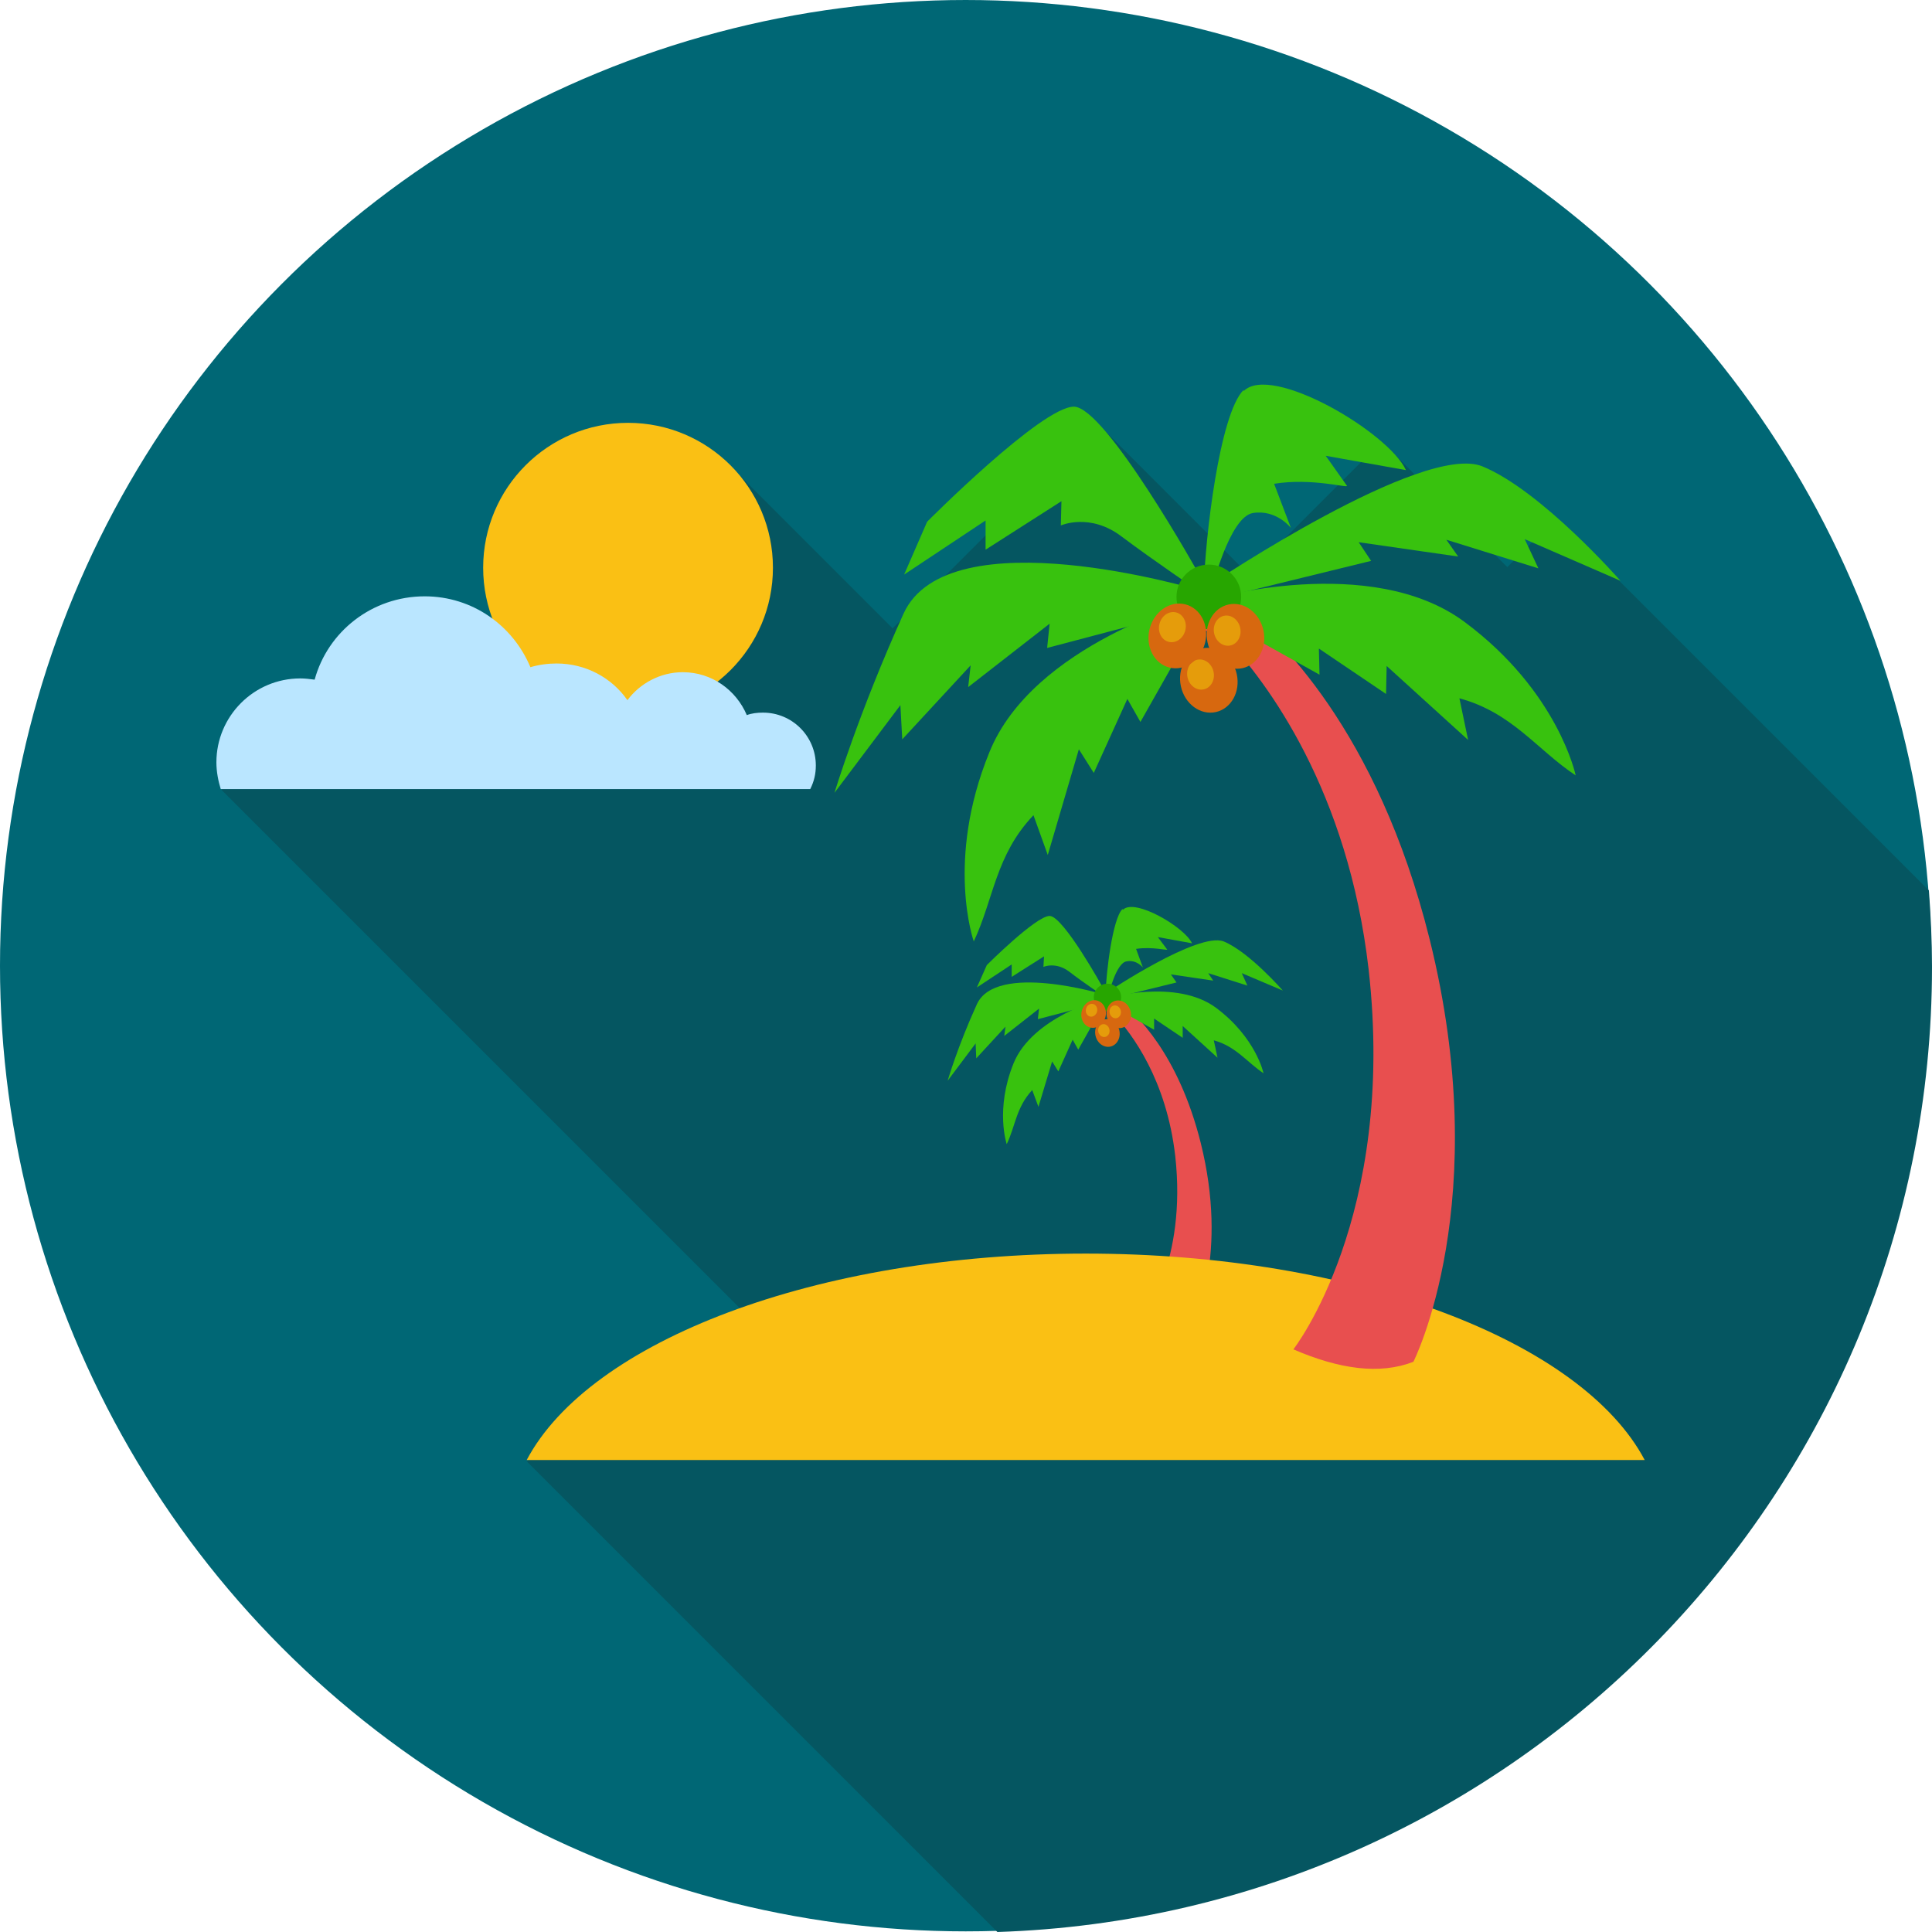 <?xml version="1.0" encoding="iso-8859-1"?>
<!-- Uploaded to: SVG Repo, www.svgrepo.com, Generator: SVG Repo Mixer Tools -->
<svg height="800px" width="800px" version="1.1" id="Layer_1" xmlns="http://www.w3.org/2000/svg" xmlns:xlink="http://www.w3.org/1999/xlink" 
	 viewBox="0 0 512 512" xml:space="preserve">
<circle style="fill:#006775;" cx="255.915" cy="255.916" r="255.915"/>
<path style="fill:#055661;" d="M236.472,166.437l-40.044-40.044L58.665,209.283l141.553,141.553l-60.642,36.418l124.745,124.745
	C401.756,507.551,512,394.834,512,256.247c0-6.921-0.329-13.678-0.824-20.269l-98.709-98.709l-13.018,13.018L366.161,117
	l-35.265,35.265l-40.044-40.044l-54.38,54.38V166.437z"/>
<path style="fill:#E84F4F;" d="M294.313,267.948c0.329,0.329,0.494,0.494,0.824,0.824c4.944,5.273,14.007,17.467,16.314,37.571
	c3.131,28.015-8.57,43.01-8.57,43.01c5.273,2.307,9.723,2.801,13.513,1.319c0,0,9.228-18.126,1.813-47.789
	c-5.932-23.73-17.303-34.441-21.752-37.737c0-0.165,0-0.165,0-0.329c0-1.813-1.484-3.131-3.131-3.131
	c-1.813,0-3.131,1.483-3.131,3.131c0,1.813,1.483,3.131,3.131,3.131c0.329,0,0.659,0,0.988-0.165v0.164H294.313z"/>
<g>
	<path style="fill:#38C20E;" d="M292.335,263.498c0,0-28.344-8.57-33.452,2.637c-5.108,11.206-7.745,20.269-7.745,20.269
		l7.415-9.887l0.165,3.955l7.745-8.404l-0.329,2.472l9.228-7.251l-0.329,2.801l17.632-4.614L292.335,263.498z"/>
	<path style="fill:#38C20E;" d="M293.654,262.839c0,0,23.895-15.985,30.651-13.347c6.757,2.801,15.655,13.018,15.655,13.018
		l-10.876-4.614l1.483,3.295l-10.381-3.295l1.319,1.978l-11.206-1.648l1.483,2.142l-17.467,4.285l-0.494-1.813L293.654,262.839
		L293.654,262.839z"/>
	<path style="fill:#38C20E;" d="M293.489,264.487c0,0,18.292-5.273,28.838,2.637c10.546,7.91,12.524,17.303,12.524,17.303
		c-4.449-2.966-7.251-7.086-13.183-8.734l0.988,4.614l-9.228-8.404v3.131l-7.58-5.108v2.966l-9.064-5.108
		c0,0-4.944-1.813-3.295-3.46V264.487z"/>
	<path style="fill:#38C20E;" d="M292.006,264.652c0,0-18.457,4.944-23.4,17.138c-4.944,12.194-1.813,21.423-1.813,21.423
		c2.307-4.779,2.472-9.723,6.757-14.337l1.648,4.449l3.625-12.03l1.648,2.637l3.791-8.404l1.483,2.637l5.108-9.064
		c0,0,3.295-4.12,1.154-4.614L292.006,264.652L292.006,264.652z"/>
	<path style="fill:#38C20E;" d="M292.335,261.85c0,0-10.546-19.116-14.172-19.116s-16.644,13.018-16.644,13.018l-2.637,5.932
		l9.228-6.098v3.295l8.57-5.438l-0.165,2.801c0,0,3.295-1.483,6.921,1.319c3.625,2.801,8.569,6.098,8.569,6.098l1.153-0.824
		l-1.153-0.988h0.331V261.85z"/>
	<path style="fill:#38C20E;" d="M297.445,240.922c-2.637,2.637-4.285,16.809-4.449,22.246c0,1.648,0.824,0.329,0.824,0.329
		s1.978-8.404,4.779-8.734c2.637-0.494,4.285,1.648,4.285,1.648l-1.813-4.944c4.285-0.659,8.404,0.494,8.239,0.165l-2.472-3.295
		l9.064,1.648c-1.978-4.285-15.16-12.03-18.292-8.899L297.445,240.922z"/>
</g>
<circle style="fill:#27A600;" cx="293.491" cy="264.319" r="3.625"/>
<ellipse transform="matrix(-0.977 0.212 -0.212 -0.977 638.149 478.943)" style="fill:#D7680F;" cx="293.4" cy="273.681" rx="3.232" ry="3.684"/>
<ellipse transform="matrix(-0.977 0.212 -0.212 -0.977 636.141 477.871)" style="fill:#E59C0B;" cx="292.453" cy="273.037" rx="1.505" ry="1.714"/>
<ellipse transform="matrix(-0.977 0.212 -0.212 -0.977 643.04 468.495)" style="fill:#D7680F;" cx="296.405" cy="268.719" rx="3.232" ry="3.684"/>
<ellipse transform="matrix(-0.977 0.212 -0.212 -0.977 641.052 467.416)" style="fill:#E59C0B;" cx="295.469" cy="268.073" rx="1.505" ry="1.714"/>
<ellipse transform="matrix(-0.97 -0.243 0.243 -0.97 505.717 599.771)" style="fill:#D7680F;" cx="289.88" cy="268.67" rx="3.232" ry="3.684"/>
<ellipse transform="matrix(-0.97 -0.243 0.243 -0.97 504.868 597.671)" style="fill:#E59C0B;" cx="289.325" cy="267.672" rx="1.505" ry="1.714"/>
<path style="fill:#FAC014;" d="M287.722,332.215c71.518,0,131.501,23.236,148.145,54.71h-296.29
	C156.22,355.451,216.203,332.215,287.722,332.215z"/>
<path style="fill:#E84F4F;" d="M322.492,166.767c0.659,0.659,1.154,1.319,1.978,1.978c11.535,12.194,32.794,40.868,38.231,88.162
	c7.415,65.751-19.939,100.686-19.939,100.686c12.194,5.273,22.905,6.757,31.804,3.295c0,0,21.587-42.516,4.285-112.056
	c-13.843-55.534-40.703-80.746-50.92-88.491c0-0.165,0-0.494,0-0.659c0-4.12-3.295-7.58-7.58-7.58c-4.12,0-7.58,3.295-7.58,7.58
	c0,4.12,3.295,7.58,7.58,7.58c0.824,0,1.484-0.165,2.142-0.329V166.767z"/>
<g>
	<path style="fill:#38C20E;" d="M317.713,156.385c0,0-66.41-19.939-78.275,6.262c-11.865,26.201-18.292,47.46-18.292,47.46
		l17.467-23.236l0.494,9.064l18.126-19.61l-0.659,5.767l21.587-16.809l-0.659,6.427l41.197-10.876L317.713,156.385z"/>
	<path style="fill:#38C20E;" d="M321.009,154.737c0,0,56.028-37.571,71.848-31.145c15.654,6.427,36.583,30.321,36.583,30.321
		l-25.377-11.041l3.625,7.745l-24.389-7.58l3.131,4.449l-26.366-3.791l3.295,4.944l-41.033,10.052l-1.153-4.12L321.009,154.737z"/>
	<path style="fill:#38C20E;" d="M320.35,158.857c0,0,42.846-12.524,67.728,5.932s29.497,40.703,29.497,40.703
		c-10.217-6.757-16.809-16.644-30.816-20.433l2.307,11.041l-21.587-19.61l-0.165,7.415l-17.797-12.03l0.165,6.921l-21.258-11.865
		c0,0-11.7-4.449-7.91-7.91L320.35,158.857z"/>
	<path style="fill:#38C20E;" d="M316.89,159.187c0,0-43.175,11.535-54.71,40.209c-11.7,28.673-4.12,50.096-4.12,50.096
		c5.273-11.206,5.767-22.905,15.82-33.452l3.791,10.546l8.239-28.015l3.955,6.262l8.899-19.61l3.46,6.098l12.03-21.258
		C314.252,170.063,321.998,160.341,316.89,159.187z"/>
	<path style="fill:#38C20E;" d="M317.878,152.43c0,0-24.883-44.657-33.288-44.657c-8.57,0-38.89,30.486-38.89,30.486l-6.098,14.007
		l21.587-14.337v7.745l20.104-12.853l-0.165,6.427c0,0,7.745-3.46,16.15,2.966c8.569,6.427,20.269,14.337,20.269,14.337l2.801-1.813
		l-2.637-2.142L317.878,152.43z"/>
	<path style="fill:#38C20E;" d="M329.578,103.323c-6.427,6.427-10.217,39.384-10.546,52.239c-0.165,3.955,1.978,0.988,1.978,0.988
		s4.779-19.61,11.041-20.598c6.262-0.988,10.052,3.955,10.052,3.955l-4.449-11.7c10.217-1.648,19.939,1.319,19.28,0.494l-5.603-7.91
		l21.258,3.791c-4.614-10.052-35.759-28.344-43.01-20.929V103.323z"/>
</g>
<circle style="fill:#27A600;" cx="320.352" cy="158.196" r="8.57"/>
<ellipse transform="matrix(-0.977 0.212 -0.212 -0.977 671.46 288.449)" style="fill:#D7680F;" cx="320.267" cy="180.22" rx="7.579" ry="8.637"/>
<ellipse transform="matrix(-0.977 0.212 -0.212 -0.977 666.79 285.928)" style="fill:#E59C0B;" cx="318.067" cy="178.709" rx="3.528" ry="4.022"/>
<ellipse transform="matrix(-0.977 0.212 -0.212 -0.977 682.954 263.954)" style="fill:#D7680F;" cx="327.327" cy="168.589" rx="7.579" ry="8.637"/>
<ellipse transform="matrix(-0.977 0.212 -0.212 -0.977 678.283 261.434)" style="fill:#E59C0B;" cx="325.127" cy="167.078" rx="3.528" ry="4.022"/>
<ellipse transform="matrix(-0.97 -0.243 0.243 -0.97 573.745 407.778)" style="fill:#D7680F;" cx="312.043" cy="168.475" rx="7.579" ry="8.637"/>
<ellipse transform="matrix(-0.97 -0.243 0.243 -0.97 571.735 402.857)" style="fill:#E59C0B;" cx="310.734" cy="166.138" rx="3.528" ry="4.022"/>
<circle style="fill:#FAC014;" cx="166.439" cy="150.452" r="38.396"/>
<path style="fill:#BAE6FF;" d="M112.551,158.034c12.689,0,23.4,7.745,28.015,18.786c2.142-0.659,4.614-0.988,6.921-0.988
	c7.745,0,14.666,3.791,18.786,9.723c3.295-4.449,8.734-7.415,14.666-7.415c7.745,0,14.172,4.779,16.973,11.371
	c1.319-0.494,2.801-0.659,4.285-0.659c7.745,0,14.007,6.262,14.007,14.007c0,2.307-0.494,4.285-1.483,6.262h-46.635h-19.939H58.5
	c-0.659-2.142-1.153-4.614-1.153-7.086c0-12.194,9.887-22.246,22.246-22.246c1.319,0,2.472,0.165,3.791,0.329
	C86.844,167.426,98.544,158.034,112.551,158.034z"/>
</svg>